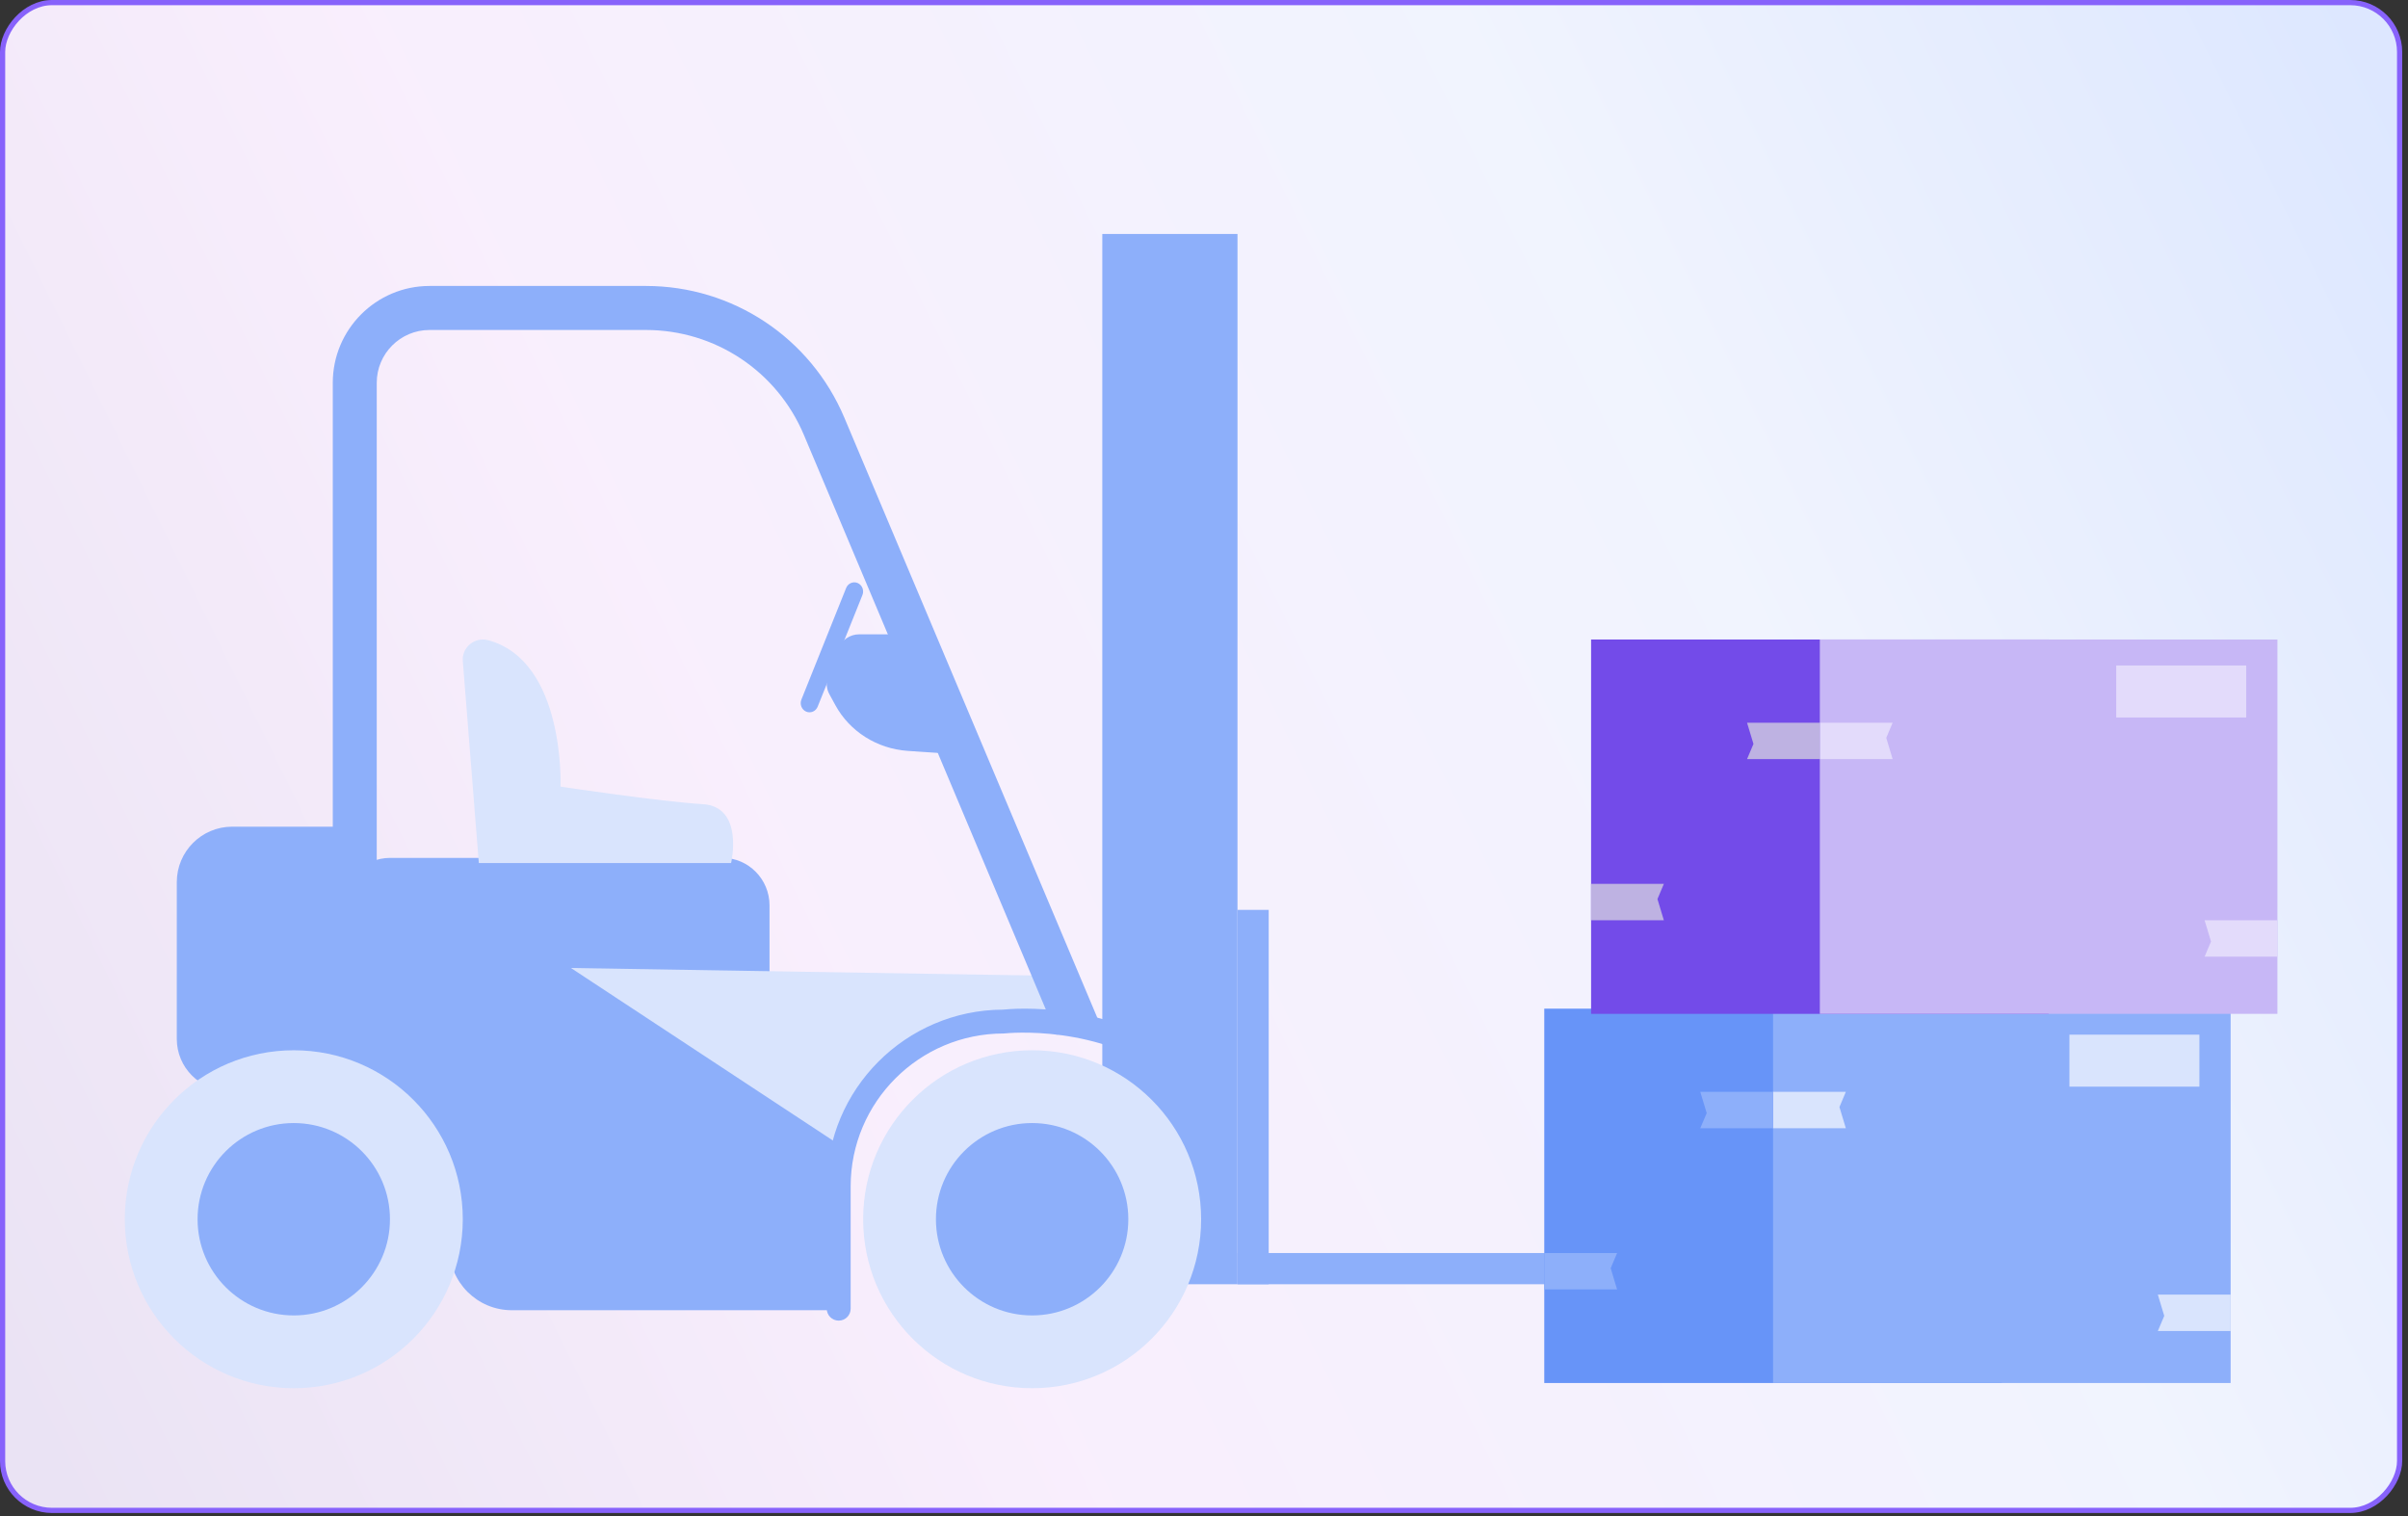<svg width="216" height="136" viewBox="0 0 216 136" fill="none" xmlns="http://www.w3.org/2000/svg">
<rect x="0" y="0" width="216" height="136" fill="#333333" stroke="none"/>
<rect x="-0.233" y="0.233" width="215.014" height="135.258" rx="4.431" transform="matrix(-1 0 0 1 215.014 0)" fill="white"/>
<rect x="-0.233" y="0.233" width="215.014" height="135.258" rx="4.431" transform="matrix(-1 0 0 1 215.014 0)" fill="url(#paint0_linear_17749_12714)" fill-opacity="0.2"/>
<rect x="-0.233" y="0.233" width="215.014" height="135.258" rx="4.431" transform="matrix(-1 0 0 1 215.014 0)" stroke="#8762FB" stroke-width="0.466"/>
<path d="M111.004 20.988H98.877V115.203H111.004V20.988Z" fill="#8DAFFA"/>
<path d="M34.984 92.815H64.825C67.136 92.815 69.027 90.899 69.027 88.557V81.213C69.027 78.873 67.136 76.957 64.825 76.957H34.984C32.673 76.957 30.782 78.873 30.782 81.213V88.557C30.782 90.899 32.673 92.815 34.984 92.815Z" fill="#8DAFFA"/>
<path d="M94.939 91.514L82.638 92.515L75.021 102.256L46.174 106.807V86.752L95.613 87.557L94.939 91.514Z" fill="#D9E4FD"/>
<path d="M107.742 109.372C107.742 101.002 100.956 94.215 92.584 94.215C84.212 94.215 77.426 101.002 77.426 109.372C77.426 117.745 84.212 124.531 92.584 124.531C100.956 124.531 107.742 117.745 107.742 109.372Z" fill="#D9E4FD"/>
<path d="M101.211 109.372C101.211 104.608 97.347 100.744 92.581 100.744C87.816 100.744 83.954 104.608 83.954 109.372C83.954 114.137 87.816 118.001 92.581 118.001C97.347 118.001 101.211 114.137 101.211 109.372Z" fill="#8DAFFA"/>
<path d="M33.052 74.158V83.13H45.588L75.558 102.868V117.534H45.907C42.806 117.534 40.292 115.015 40.292 111.908V108.593C40.292 105.007 38.536 101.649 35.592 99.605C33.938 98.459 31.974 97.842 29.961 97.842H20.497C17.935 97.842 15.858 95.762 15.858 93.197V79.135C15.858 76.386 18.084 74.158 20.826 74.158L33.052 74.158Z" fill="#8DAFFA"/>
<path d="M94.762 92.815L98.879 92.362L75.742 37.476C72.714 30.293 65.726 25.652 57.937 25.652H38.527C33.743 25.652 29.851 29.549 29.851 34.338V83.26H33.794V34.338C33.794 31.726 35.917 29.601 38.527 29.601H57.937C64.136 29.601 69.698 33.295 72.108 39.011L94.762 92.815V92.815Z" fill="#8DAFFA"/>
<path d="M75.232 118.467C75.824 118.467 76.305 117.989 76.305 117.398V106.418C76.305 98.86 82.461 92.71 90.027 92.71C90.069 92.71 90.112 92.708 90.152 92.702C90.236 92.692 98.648 91.79 105.079 96.794C105.546 97.157 106.218 97.075 106.582 96.609C106.946 96.143 106.862 95.469 106.395 95.106C99.493 89.732 90.872 90.474 89.967 90.57C81.246 90.602 74.16 97.698 74.16 106.417V117.398C74.16 117.988 74.641 118.467 75.232 118.467V118.467Z" fill="#8DAFFA"/>
<path d="M153.449 112.404H111.006V115.203H153.449V112.404Z" fill="#8DAFFA"/>
<path d="M113.805 81.621H111.006V115.202H113.805V81.621Z" fill="#8DAFFA"/>
<path d="M41.514 59.297L42.952 77.423H65.58C65.58 77.423 66.778 72.357 63.024 72.136C59.27 71.915 50.28 70.567 50.28 70.567C50.28 70.567 50.723 59.309 43.799 57.432C42.589 57.103 41.416 58.072 41.514 59.297V59.297Z" fill="#D9E4FD"/>
<path d="M41.512 109.372C41.512 101.002 34.725 94.215 26.354 94.215C17.982 94.215 11.195 101.002 11.195 109.372C11.195 117.745 17.982 124.531 26.354 124.531C34.725 124.531 41.512 117.745 41.512 109.372Z" fill="#D9E4FD"/>
<path d="M34.98 109.372C34.98 104.608 31.116 100.744 26.351 100.744C21.585 100.744 17.723 104.608 17.723 109.372C17.723 114.137 21.585 118.001 26.351 118.001C31.117 118.001 34.98 114.137 34.98 109.372Z" fill="#8DAFFA"/>
<path d="M72.312 63.835C72.713 64.01 73.178 63.811 73.346 63.392L77.361 53.378C77.529 52.961 77.337 52.477 76.937 52.302C76.534 52.127 76.069 52.326 75.901 52.743L71.886 62.757C71.718 63.176 71.909 63.66 72.312 63.835H72.312Z" fill="#8DAFFA"/>
<path d="M80.309 56.902H77.076C76.24 56.902 75.493 57.413 75.21 58.18L74.275 60.705C74.086 61.213 74.127 61.777 74.387 62.257L74.925 63.244C76.209 65.611 78.662 67.165 81.41 67.357L85.352 67.63L82.196 58.233C81.93 57.44 81.168 56.902 80.309 56.902Z" fill="#8DAFFA"/>
<path d="M179.566 90.482H138.523V124.064H179.566V90.482Z" fill="#6794F8"/>
<path d="M200.09 90.482H159.046V124.064H200.09V90.482Z" fill="#8DAFFA"/>
<path d="M138.525 115.669H145.055L144.48 113.766L145.055 112.404H138.525V115.669Z" fill="#8DAFFA"/>
<path d="M159.045 101.21H165.574L165 99.307L165.574 97.945H159.045V101.21Z" fill="#D9E4FD"/>
<path d="M159.047 97.945H152.517L153.093 99.851L152.517 101.21H159.047V97.945Z" fill="#8DAFFA"/>
<path d="M200.09 116.135H193.56L194.135 118.04L193.56 119.4H200.09V116.135Z" fill="#D9E4FD"/>
<path d="M197.289 92.814H185.629V97.478H197.289V92.814Z" fill="#D9E4FD"/>
<path d="M183.766 57.367H142.722V90.948H183.766V57.367Z" fill="#734BE9"/>
<path d="M204.285 57.367H163.241V90.948H204.285V57.367Z" fill="#C7B7F6"/>
<path d="M142.72 82.554H149.25L148.676 80.65L149.25 79.289H142.72V82.554Z" fill="#BEB2E2"/>
<path d="M163.244 68.097H169.773L169.199 66.193L169.773 64.832H163.244V68.097Z" fill="#E3DBFB"/>
<path d="M163.242 64.832H156.712L157.287 66.736L156.712 68.097H163.242V64.832Z" fill="#BEB2E2"/>
<path d="M204.285 82.555H197.755L198.33 84.459L197.755 85.82H204.285V82.555Z" fill="#E3DBFB"/>
<path d="M201.488 59.699H189.828V64.363H201.488V59.699Z" fill="#E3DBFB"/>
<defs>
<linearGradient id="paint0_linear_17749_12714" x1="3.584" y1="5.078" x2="223.122" y2="112.809" gradientUnits="userSpaceOnUse">
<stop stop-color="#5689FD"/>
<stop offset="0.286" stop-color="#B7C7FB"/>
<stop offset="0.656" stop-color="#E0ACF3"/>
<stop offset="1" stop-color="#9471C6"/>
</linearGradient>
</defs>
</svg>
